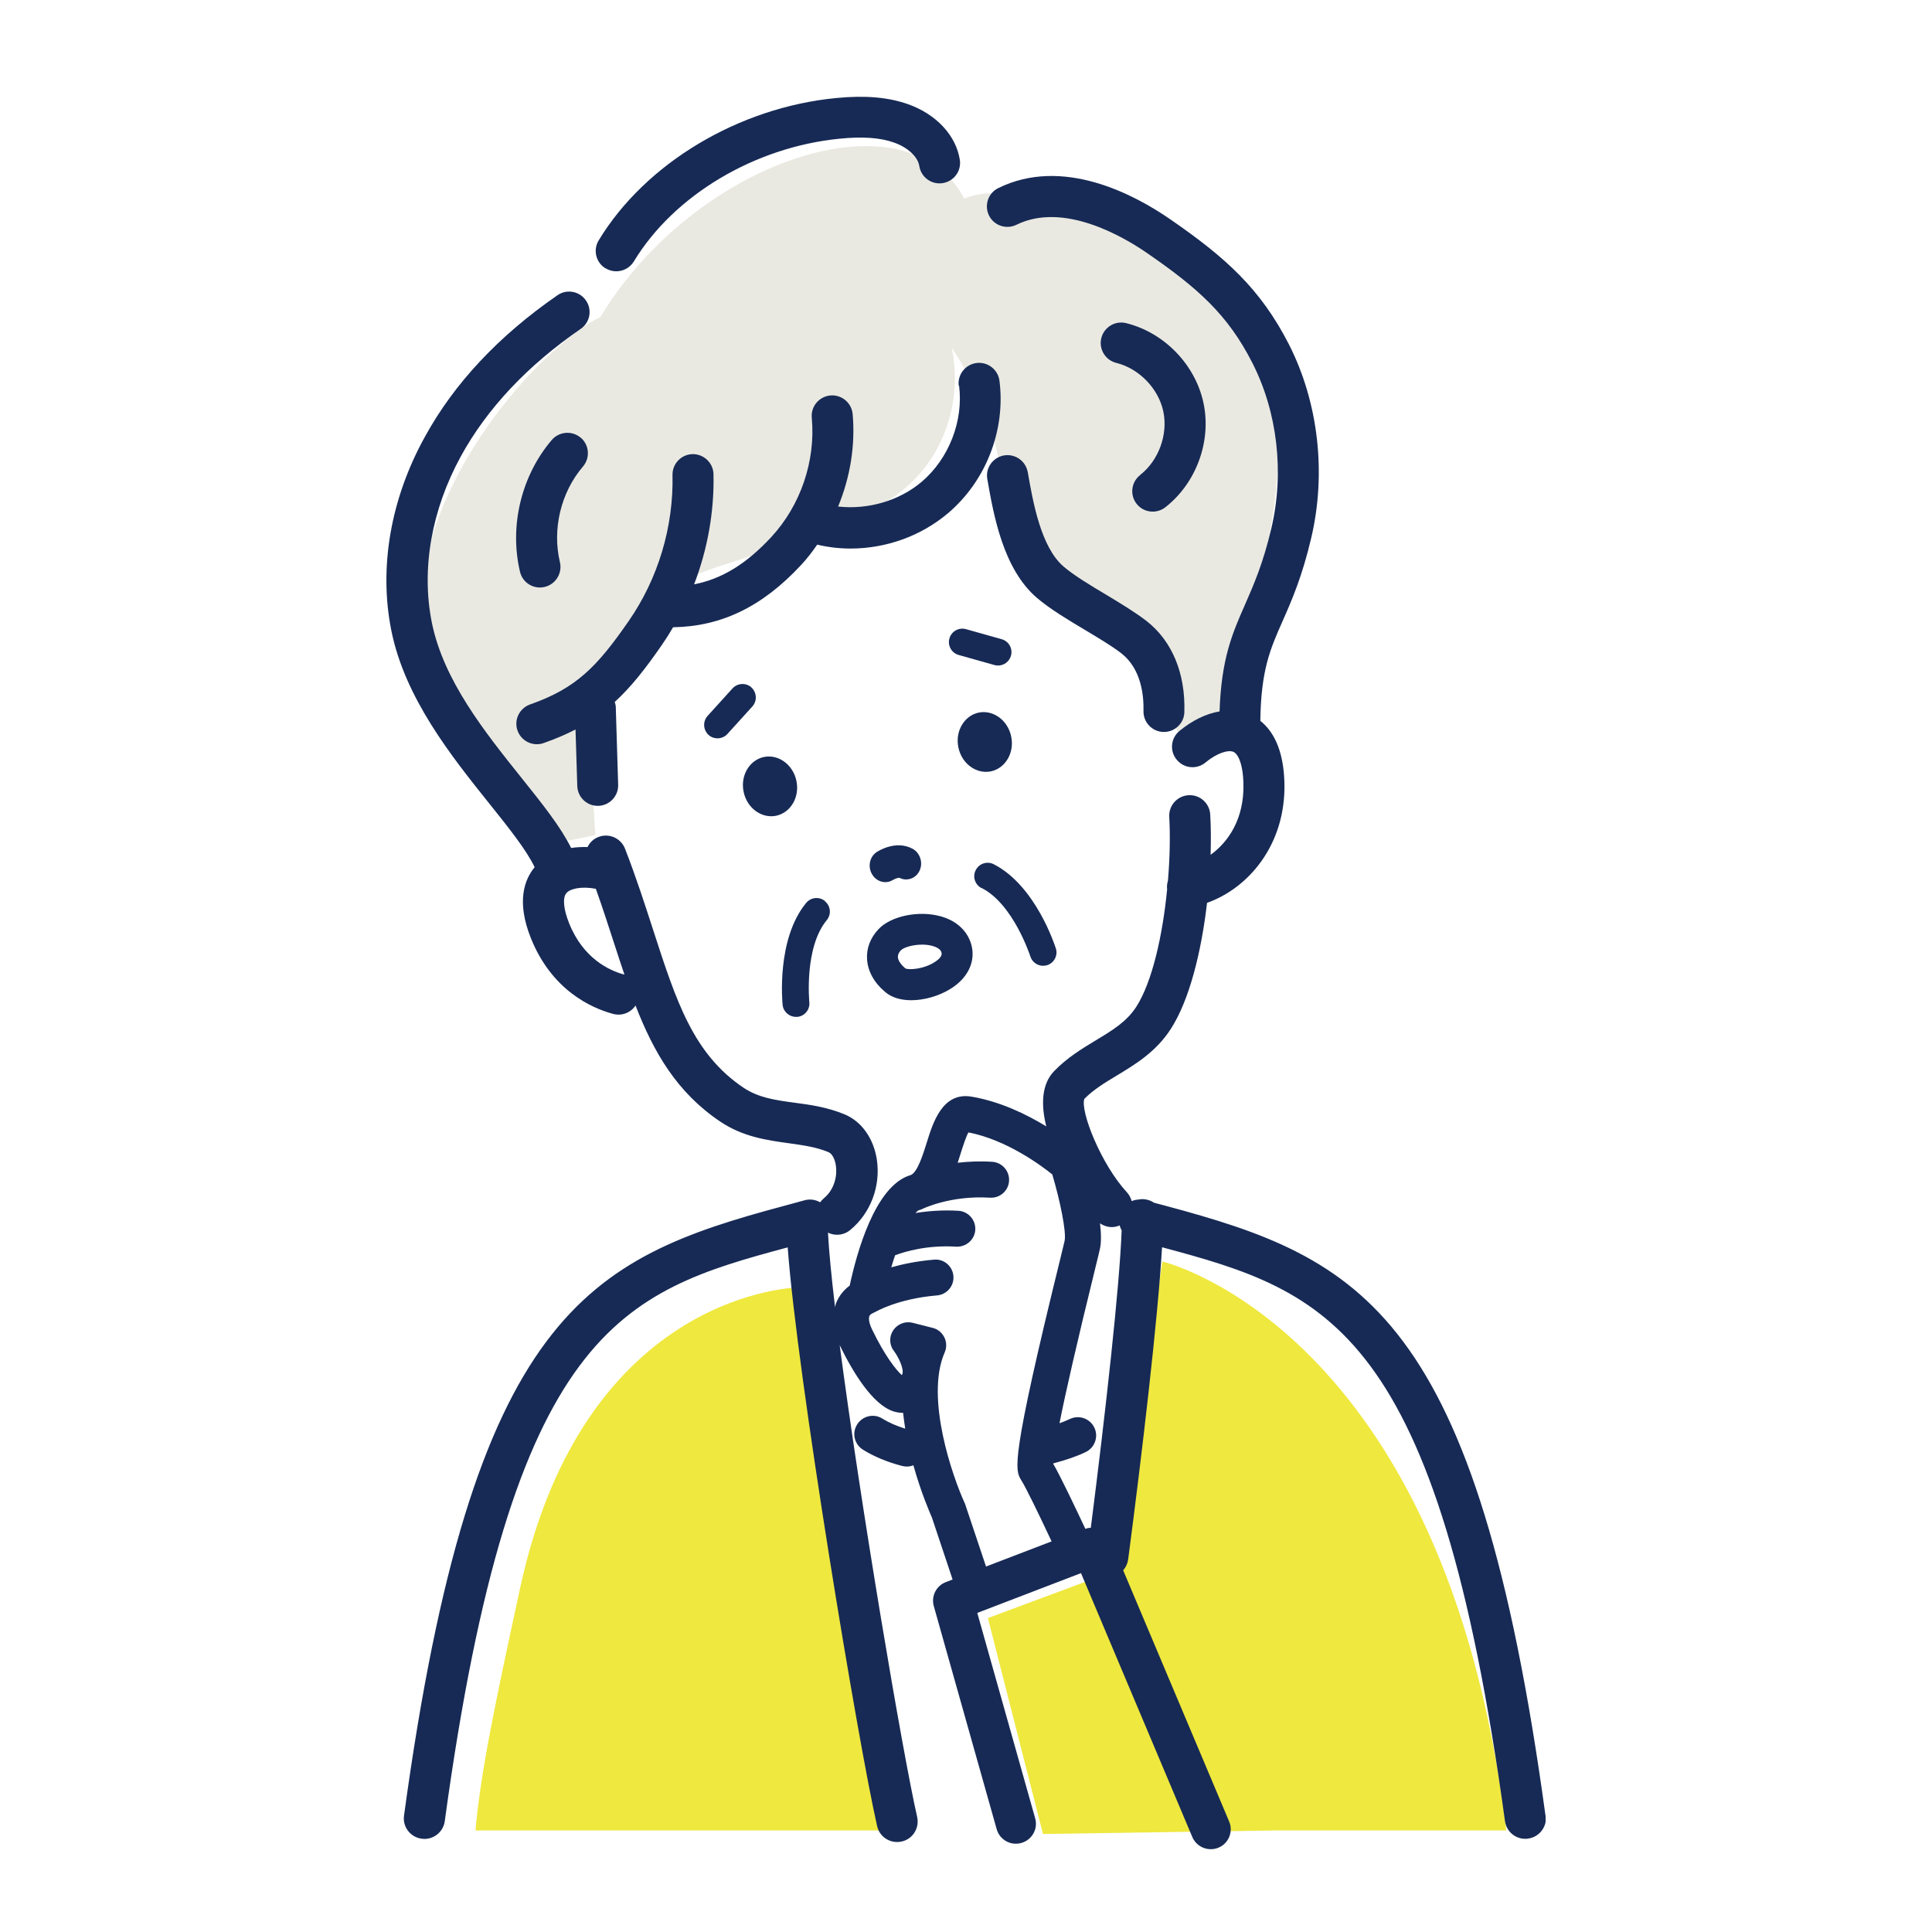 <svg width="140" height="140" viewBox="0 0 140 140" fill="none" xmlns="http://www.w3.org/2000/svg">
<rect width="140" height="140" fill="white"/>
<g clip-path="url(#clip0_189_816)">
<path d="M68.977 25.251C70.141 30.973 66.58 37.293 59.389 37.798C54.664 41.253 50.247 40.483 47.739 43.682C44.127 48.284 42.56 51.012 42.56 51.012L43.142 60.514L41.191 60.916C41.191 60.916 30.919 54.031 30.533 44.529C30.148 35.027 39.282 25.003 43.51 22.967C50.298 11.695 65.672 6.469 69.875 14.389C75.217 12.123 91.173 19.735 92.311 27.27C93.45 34.804 91.49 41.202 90.428 45.384C89.375 49.566 89.238 52.021 89.238 52.021C89.238 52.021 87.86 56.357 85.814 53.809C83.76 51.26 86.465 47.368 81.842 45.239C77.22 43.109 73.214 41.792 72.734 35.797C72.255 29.801 68.985 25.242 68.985 25.242L68.977 25.251Z" fill="#EAE9E1"/>
<path d="M84.231 91.416C83.829 93.734 82.716 103.8 81.518 113.551L71.588 117.254L75.577 132.897L92.517 132.64H109.149C104.758 96.248 84.24 91.416 84.24 91.416H84.231Z" fill="#EFE83E"/>
<path d="M57.918 93.289C57.918 93.289 42.365 93.417 37.682 115.107C35.876 123.455 34.832 128.381 34.455 132.64H65.169C63.474 126.192 58.654 97.548 57.918 93.289Z" fill="#EFE83E"/>
<path d="M56.24 59.113C57.293 58.891 57.96 57.762 57.712 56.59C57.472 55.41 56.411 54.64 55.358 54.854C54.305 55.076 53.638 56.205 53.886 57.377C54.126 58.557 55.187 59.327 56.24 59.113Z" fill="#172A55"/>
<path d="M71.802 55.897C72.855 55.674 73.523 54.545 73.275 53.373C73.035 52.193 71.974 51.423 70.921 51.637C69.868 51.86 69.2 52.989 69.448 54.16C69.688 55.34 70.749 56.11 71.802 55.897Z" fill="#172A55"/>
<path d="M64.731 63.756C64.817 63.696 65.074 63.593 65.176 63.611C65.407 63.73 65.647 63.756 65.878 63.705C66.204 63.636 66.486 63.422 66.64 63.08C66.905 62.499 66.666 61.789 66.118 61.498C64.919 60.865 63.67 61.652 63.524 61.746C63.011 62.088 62.865 62.815 63.199 63.362C63.533 63.918 64.218 64.09 64.731 63.747V63.756Z" fill="#172A55"/>
<path d="M59.784 65.296C59.373 64.954 58.757 65.014 58.414 65.433C56.249 68.067 56.694 72.617 56.711 72.814C56.762 73.31 57.182 73.686 57.678 73.686C57.713 73.686 57.747 73.686 57.781 73.686C58.312 73.635 58.706 73.156 58.646 72.617C58.646 72.574 58.26 68.674 59.913 66.673C60.255 66.254 60.195 65.647 59.776 65.305L59.784 65.296Z" fill="#172A55"/>
<path d="M71.135 64.348C73.446 65.528 74.645 69.266 74.662 69.3C74.79 69.719 75.175 69.984 75.586 69.984C75.68 69.984 75.783 69.967 75.877 69.942C76.391 69.779 76.674 69.232 76.511 68.727C76.451 68.539 75.056 64.186 72.017 62.629C71.537 62.381 70.955 62.569 70.707 63.048C70.459 63.527 70.647 64.109 71.127 64.357L71.135 64.348Z" fill="#172A55"/>
<path d="M111.992 131.563C107.018 95.119 98.689 91.185 84.411 87.362L83.632 87.157C83.392 86.994 83.11 86.9 82.802 86.892H82.793C82.682 86.892 82.579 86.909 82.477 86.926C82.314 86.934 82.151 86.977 82.006 87.037C81.946 86.815 81.835 86.592 81.672 86.413C79.772 84.36 78.273 80.52 78.573 79.63C79.241 78.955 80.071 78.45 80.944 77.928C82.271 77.124 83.778 76.218 84.848 74.55C86.2 72.446 87.056 68.957 87.467 65.424C90.446 64.372 93.194 61.225 93.074 56.709C93.005 54.22 92.192 52.92 91.328 52.236C91.379 48.567 92.029 47.062 92.945 45C93.613 43.486 94.366 41.767 95.025 38.945C96.121 34.249 95.531 29.152 93.408 24.97C91.336 20.907 88.785 18.641 84.796 15.887C82.143 14.056 76.998 11.337 72.341 13.629C71.605 13.988 71.306 14.877 71.665 15.613C72.025 16.349 72.923 16.648 73.651 16.289C77.075 14.604 81.398 17.152 83.101 18.324C86.774 20.856 88.965 22.78 90.754 26.304C92.569 29.87 93.074 34.232 92.132 38.261C91.533 40.818 90.865 42.332 90.223 43.803C89.299 45.898 88.503 47.72 88.374 51.552C87.407 51.714 86.406 52.193 85.464 52.971C84.831 53.493 84.745 54.434 85.276 55.058C85.798 55.691 86.739 55.777 87.364 55.246C88.22 54.537 89.034 54.323 89.384 54.485C89.693 54.622 90.069 55.306 90.103 56.777C90.172 59.326 89.016 61.011 87.724 61.943C87.758 60.925 87.749 59.933 87.698 59.027C87.655 58.206 86.945 57.573 86.132 57.624C85.31 57.667 84.685 58.368 84.728 59.189C84.805 60.592 84.771 62.191 84.634 63.816C84.574 64.013 84.548 64.227 84.574 64.449C84.248 67.802 83.487 71.163 82.348 72.942C81.646 74.037 80.61 74.661 79.403 75.388C78.385 76.004 77.34 76.637 76.39 77.612C75.474 78.561 75.423 80.041 75.817 81.623C74.396 80.751 72.478 79.819 70.407 79.468C68.301 79.109 67.608 81.332 67.154 82.803C66.88 83.684 66.461 85.01 65.973 85.156C63.388 85.917 62.052 90.903 61.573 93.161C61.222 93.417 60.837 93.819 60.597 94.401C60.554 94.504 60.537 94.623 60.511 94.726C60.246 92.494 60.066 90.629 59.998 89.321C60.203 89.423 60.426 89.475 60.657 89.475C60.991 89.475 61.325 89.363 61.598 89.141C63.079 87.927 63.824 85.977 63.542 84.044C63.31 82.496 62.437 81.264 61.205 80.751C59.946 80.229 58.731 80.058 57.558 79.904C56.163 79.716 54.964 79.545 53.886 78.826C50.248 76.38 49.024 72.617 47.337 67.409C46.73 65.535 46.105 63.594 45.291 61.498C44.992 60.737 44.136 60.352 43.365 60.652C43.006 60.789 42.732 61.054 42.578 61.379C42.176 61.37 41.782 61.387 41.388 61.447C40.626 59.916 39.317 58.274 37.81 56.392C35.148 53.066 32.126 49.302 31.287 45.086C30.517 41.22 31.27 36.952 33.393 33.069C35.293 29.605 38.212 26.492 42.081 23.832C42.758 23.37 42.929 22.438 42.458 21.771C41.996 21.095 41.063 20.924 40.395 21.395C36.149 24.328 32.914 27.775 30.791 31.649C28.308 36.131 27.444 41.109 28.351 45.659C29.327 50.585 32.734 54.827 35.465 58.24C36.843 59.959 38.135 61.575 38.743 62.841C37.998 63.739 37.408 65.33 38.469 67.981C39.984 71.762 42.852 73.045 44.427 73.472C44.555 73.507 44.692 73.524 44.821 73.524C45.317 73.524 45.779 73.276 46.053 72.865C47.372 76.252 49.041 79.16 52.2 81.281C53.843 82.384 55.589 82.624 57.121 82.838C58.157 82.983 59.133 83.111 60.032 83.488C60.289 83.59 60.503 83.975 60.571 84.471C60.674 85.147 60.503 86.173 59.69 86.84C59.587 86.926 59.51 87.02 59.433 87.123C59.099 86.934 58.697 86.866 58.303 86.977L56.856 87.371C42.569 91.194 34.249 95.128 29.276 131.571C29.164 132.384 29.738 133.128 30.551 133.239C30.619 133.248 30.688 133.256 30.756 133.256C31.484 133.256 32.126 132.717 32.229 131.973C37.099 96.257 45.069 93.614 57.079 90.39C57.764 99.704 62.172 126.234 63.559 132.324C63.713 133.017 64.329 133.479 65.005 133.479C65.117 133.479 65.228 133.47 65.339 133.444C66.144 133.265 66.64 132.469 66.461 131.665C65.391 126.961 62.36 109.052 60.845 97.454C60.854 97.48 60.862 97.497 60.871 97.523C61.795 99.413 63.208 101.765 64.731 102.27C64.971 102.347 65.202 102.381 65.442 102.381C65.485 102.766 65.536 103.15 65.596 103.527C64.963 103.33 64.398 103.082 63.944 102.8C63.328 102.406 62.506 102.595 62.112 103.219C61.718 103.843 61.907 104.656 62.532 105.049C63.328 105.545 64.286 105.947 65.373 106.229C65.485 106.255 65.596 106.272 65.716 106.272C65.879 106.272 66.041 106.238 66.187 106.178C66.734 108.137 67.376 109.616 67.531 109.967C67.633 110.283 68.138 111.78 69.029 114.457L68.541 114.645C67.839 114.911 67.462 115.672 67.668 116.39L72.222 132.546C72.436 133.316 73.24 133.769 74.01 133.547C74.781 133.333 75.235 132.529 75.012 131.759L70.818 116.878L78.333 113.995L86.397 133.111C86.628 133.667 87.167 134 87.732 134C87.921 134 88.109 133.966 88.297 133.889C89.034 133.581 89.384 132.726 89.068 131.99L81.389 113.79C81.578 113.576 81.706 113.311 81.749 113.012C82.75 105.4 83.906 95.564 84.206 90.381C96.215 93.597 104.176 96.257 109.055 131.965C109.158 132.709 109.792 133.248 110.528 133.248C110.596 133.248 110.665 133.248 110.733 133.231C111.546 133.119 112.12 132.375 112.009 131.563H111.992ZM45.215 70.616C44.17 70.334 42.261 69.47 41.234 66.887C40.823 65.852 40.755 65.039 41.054 64.706C41.337 64.389 42.15 64.21 43.177 64.406C43.657 65.749 44.076 67.049 44.487 68.315C44.744 69.102 44.992 69.872 45.249 70.624C45.24 70.624 45.232 70.616 45.215 70.616ZM81.132 88.79C81.167 88.919 81.21 89.038 81.278 89.158C81.132 93.212 80.105 102.398 79.044 110.711C78.915 110.711 78.778 110.737 78.65 110.788C77.982 109.368 76.861 106.999 76.322 106.076C76.322 106.058 76.322 106.041 76.322 106.033C76.339 106.033 76.347 106.033 76.365 106.033C77.263 105.793 78.042 105.528 78.676 105.22C79.335 104.904 79.617 104.108 79.301 103.45C78.984 102.791 78.196 102.509 77.529 102.825C77.315 102.928 77.058 103.031 76.775 103.133C77.204 100.97 77.999 97.454 79.395 91.784C79.54 91.185 79.652 90.749 79.694 90.544C79.814 90.048 79.797 89.372 79.712 88.645C79.968 88.825 80.268 88.919 80.568 88.919C80.764 88.919 80.953 88.876 81.132 88.799V88.79ZM69.97 109.078C69.953 109.035 69.936 108.992 69.919 108.949C69.029 107.016 67.025 101.277 68.455 98.002C68.609 97.651 68.601 97.249 68.429 96.907C68.258 96.565 67.95 96.308 67.582 96.223L66.135 95.855C65.596 95.718 65.031 95.941 64.723 96.402C64.415 96.864 64.44 97.471 64.783 97.908C65.057 98.258 65.493 99.105 65.399 99.533C65.399 99.558 65.382 99.593 65.348 99.644C64.937 99.276 64.124 98.258 63.208 96.368C62.9 95.744 62.968 95.462 62.994 95.385C63.036 95.265 63.173 95.196 63.165 95.196C63.216 95.179 63.268 95.145 63.319 95.119C63.353 95.102 63.388 95.094 63.413 95.077C63.43 95.068 65.031 94.11 67.899 93.871C68.618 93.811 69.148 93.178 69.088 92.468C69.029 91.75 68.395 91.211 67.685 91.279C66.461 91.382 65.433 91.596 64.586 91.835C64.671 91.536 64.766 91.245 64.86 90.963C65.605 90.68 67.214 90.21 69.294 90.338C69.996 90.373 70.629 89.842 70.672 89.124C70.715 88.406 70.176 87.79 69.457 87.738C68.284 87.67 67.231 87.755 66.341 87.901C66.418 87.815 66.486 87.747 66.563 87.704C66.657 87.678 66.76 87.644 66.846 87.602C66.863 87.593 68.866 86.609 71.742 86.789C72.453 86.832 73.078 86.293 73.12 85.575C73.163 84.856 72.624 84.24 71.905 84.189C70.989 84.129 70.15 84.172 69.397 84.257C69.474 84.018 69.551 83.787 69.619 83.565C69.773 83.077 69.996 82.376 70.176 82.059C72.932 82.59 75.449 84.454 76.253 85.104C76.818 87.003 77.289 89.295 77.144 89.928C77.101 90.125 76.99 90.552 76.853 91.134C73.206 105.922 73.557 106.503 73.985 107.23C74.31 107.726 75.286 109.736 76.202 111.695L71.451 113.516C70.458 110.549 69.962 109.069 69.962 109.069L69.97 109.078Z" fill="#172A55"/>
<path d="M43.888 19.445C44.128 19.591 44.393 19.659 44.659 19.659C45.164 19.659 45.652 19.402 45.934 18.941C48.845 14.134 54.708 10.644 60.88 10.046C62.524 9.883 63.808 9.977 64.801 10.336C65.785 10.687 66.513 11.363 66.615 12.03C66.744 12.842 67.497 13.398 68.31 13.27C69.124 13.142 69.68 12.389 69.552 11.577C69.278 9.815 67.84 8.267 65.794 7.548C64.364 7.044 62.712 6.898 60.589 7.104C53.519 7.788 46.765 11.833 43.383 17.418C42.955 18.119 43.187 19.035 43.888 19.454V19.445Z" fill="#172A55"/>
<path d="M69.499 27.947C69.824 30.504 68.762 33.233 66.794 34.909C65.15 36.303 62.882 36.944 60.733 36.705C61.606 34.592 61.991 32.275 61.786 30C61.709 29.187 60.981 28.58 60.168 28.657C59.355 28.734 58.747 29.452 58.824 30.273C59.115 33.404 58.011 36.636 55.871 38.937C54.082 40.861 52.31 41.956 50.298 42.341C51.274 39.801 51.762 37.081 51.702 34.361C51.685 33.54 51 32.899 50.187 32.907C49.365 32.925 48.715 33.609 48.732 34.421C48.817 38.176 47.688 41.939 45.547 45.018C43.27 48.302 41.773 49.868 38.408 51.048C37.638 51.322 37.227 52.168 37.501 52.938C37.715 53.545 38.288 53.93 38.905 53.93C39.068 53.93 39.23 53.904 39.393 53.845C40.249 53.545 41.011 53.22 41.704 52.861L41.832 56.958C41.858 57.762 42.517 58.395 43.313 58.395C43.33 58.395 43.347 58.395 43.356 58.395C44.178 58.369 44.82 57.685 44.794 56.864L44.623 51.262C44.623 51.125 44.589 50.988 44.546 50.868C45.744 49.773 46.797 48.422 47.978 46.712C48.261 46.301 48.526 45.882 48.775 45.454C52.284 45.395 55.246 43.958 58.037 40.956C58.473 40.494 58.858 39.989 59.218 39.467C60.014 39.656 60.827 39.75 61.64 39.75C64.191 39.75 66.734 38.852 68.703 37.184C71.45 34.849 72.88 31.171 72.426 27.596C72.323 26.784 71.579 26.202 70.765 26.305C69.952 26.407 69.37 27.151 69.473 27.964L69.499 27.947Z" fill="#172A55"/>
<path d="M74.472 34.208C74.327 33.404 73.565 32.865 72.752 33.002C71.947 33.147 71.399 33.908 71.545 34.721C71.999 37.312 72.683 41.221 75.14 43.325C76.082 44.129 77.366 44.899 78.615 45.643C79.626 46.25 80.576 46.814 81.261 47.345C82.724 48.491 82.887 50.449 82.861 51.51C82.836 52.331 83.478 53.015 84.299 53.041C84.317 53.041 84.334 53.041 84.342 53.041C85.138 53.041 85.806 52.408 85.823 51.604C85.909 48.799 84.941 46.455 83.084 45.001C82.254 44.36 81.175 43.71 80.139 43.085C79.001 42.41 77.828 41.7 77.075 41.058C75.423 39.647 74.849 36.363 74.472 34.191V34.208Z" fill="#172A55"/>
<path d="M82.622 34.422C81.971 34.927 81.86 35.859 82.356 36.5C82.647 36.877 83.084 37.074 83.529 37.074C83.846 37.074 84.171 36.971 84.436 36.766C86.679 35.021 87.8 31.985 87.21 29.205C86.619 26.425 84.368 24.099 81.603 23.415C80.807 23.218 80.002 23.706 79.805 24.501C79.609 25.296 80.096 26.1 80.892 26.297C82.545 26.707 83.948 28.153 84.299 29.821C84.65 31.488 83.957 33.379 82.613 34.422H82.622Z" fill="#172A55"/>
<path d="M42.082 31.719C41.457 31.189 40.524 31.258 39.984 31.882C37.776 34.465 36.894 38.125 37.682 41.435C37.844 42.12 38.452 42.573 39.128 42.573C39.24 42.573 39.359 42.556 39.471 42.53C40.267 42.342 40.763 41.538 40.575 40.742C40.002 38.339 40.644 35.679 42.244 33.806C42.775 33.182 42.706 32.25 42.082 31.711V31.719Z" fill="#172A55"/>
<path d="M54.459 49.816C54.057 49.456 53.441 49.491 53.081 49.884L51.275 51.877C50.915 52.279 50.95 52.886 51.343 53.254C51.532 53.425 51.763 53.502 51.994 53.502C52.259 53.502 52.525 53.391 52.713 53.185L54.519 51.193C54.879 50.791 54.844 50.184 54.451 49.816H54.459Z" fill="#172A55"/>
<path d="M72.06 48.191C72.145 48.217 72.24 48.226 72.325 48.226C72.753 48.226 73.138 47.943 73.258 47.516C73.404 47.003 73.104 46.464 72.582 46.318L69.997 45.591C69.483 45.446 68.944 45.745 68.798 46.267C68.653 46.78 68.953 47.319 69.475 47.464L72.06 48.191Z" fill="#172A55"/>
<path d="M64.174 71.907C64.653 72.309 65.321 72.48 66.032 72.48C66.99 72.48 68.026 72.172 68.831 71.684C70.081 70.932 70.671 69.777 70.423 68.606C70.192 67.536 69.37 66.732 68.163 66.399C66.562 65.954 64.542 66.382 63.652 67.34C63.061 67.973 62.779 68.725 62.83 69.521C62.89 70.401 63.352 71.231 64.174 71.907ZM65.296 68.853C65.467 68.665 66.126 68.451 66.819 68.451C67.067 68.451 67.324 68.477 67.572 68.546C68.154 68.708 68.214 68.973 68.232 69.059C68.274 69.281 68.043 69.504 67.829 69.649C67.025 70.231 65.843 70.308 65.604 70.171C65.278 69.897 65.082 69.606 65.064 69.358C65.064 69.298 65.047 69.11 65.296 68.845V68.853Z" fill="#172A55"/>
</g>
<defs>
<clipPath id="clip0_189_816">
<rect width="84" height="127" fill="white" transform="translate(28 7)"/>
</clipPath>
</defs>
</svg>
